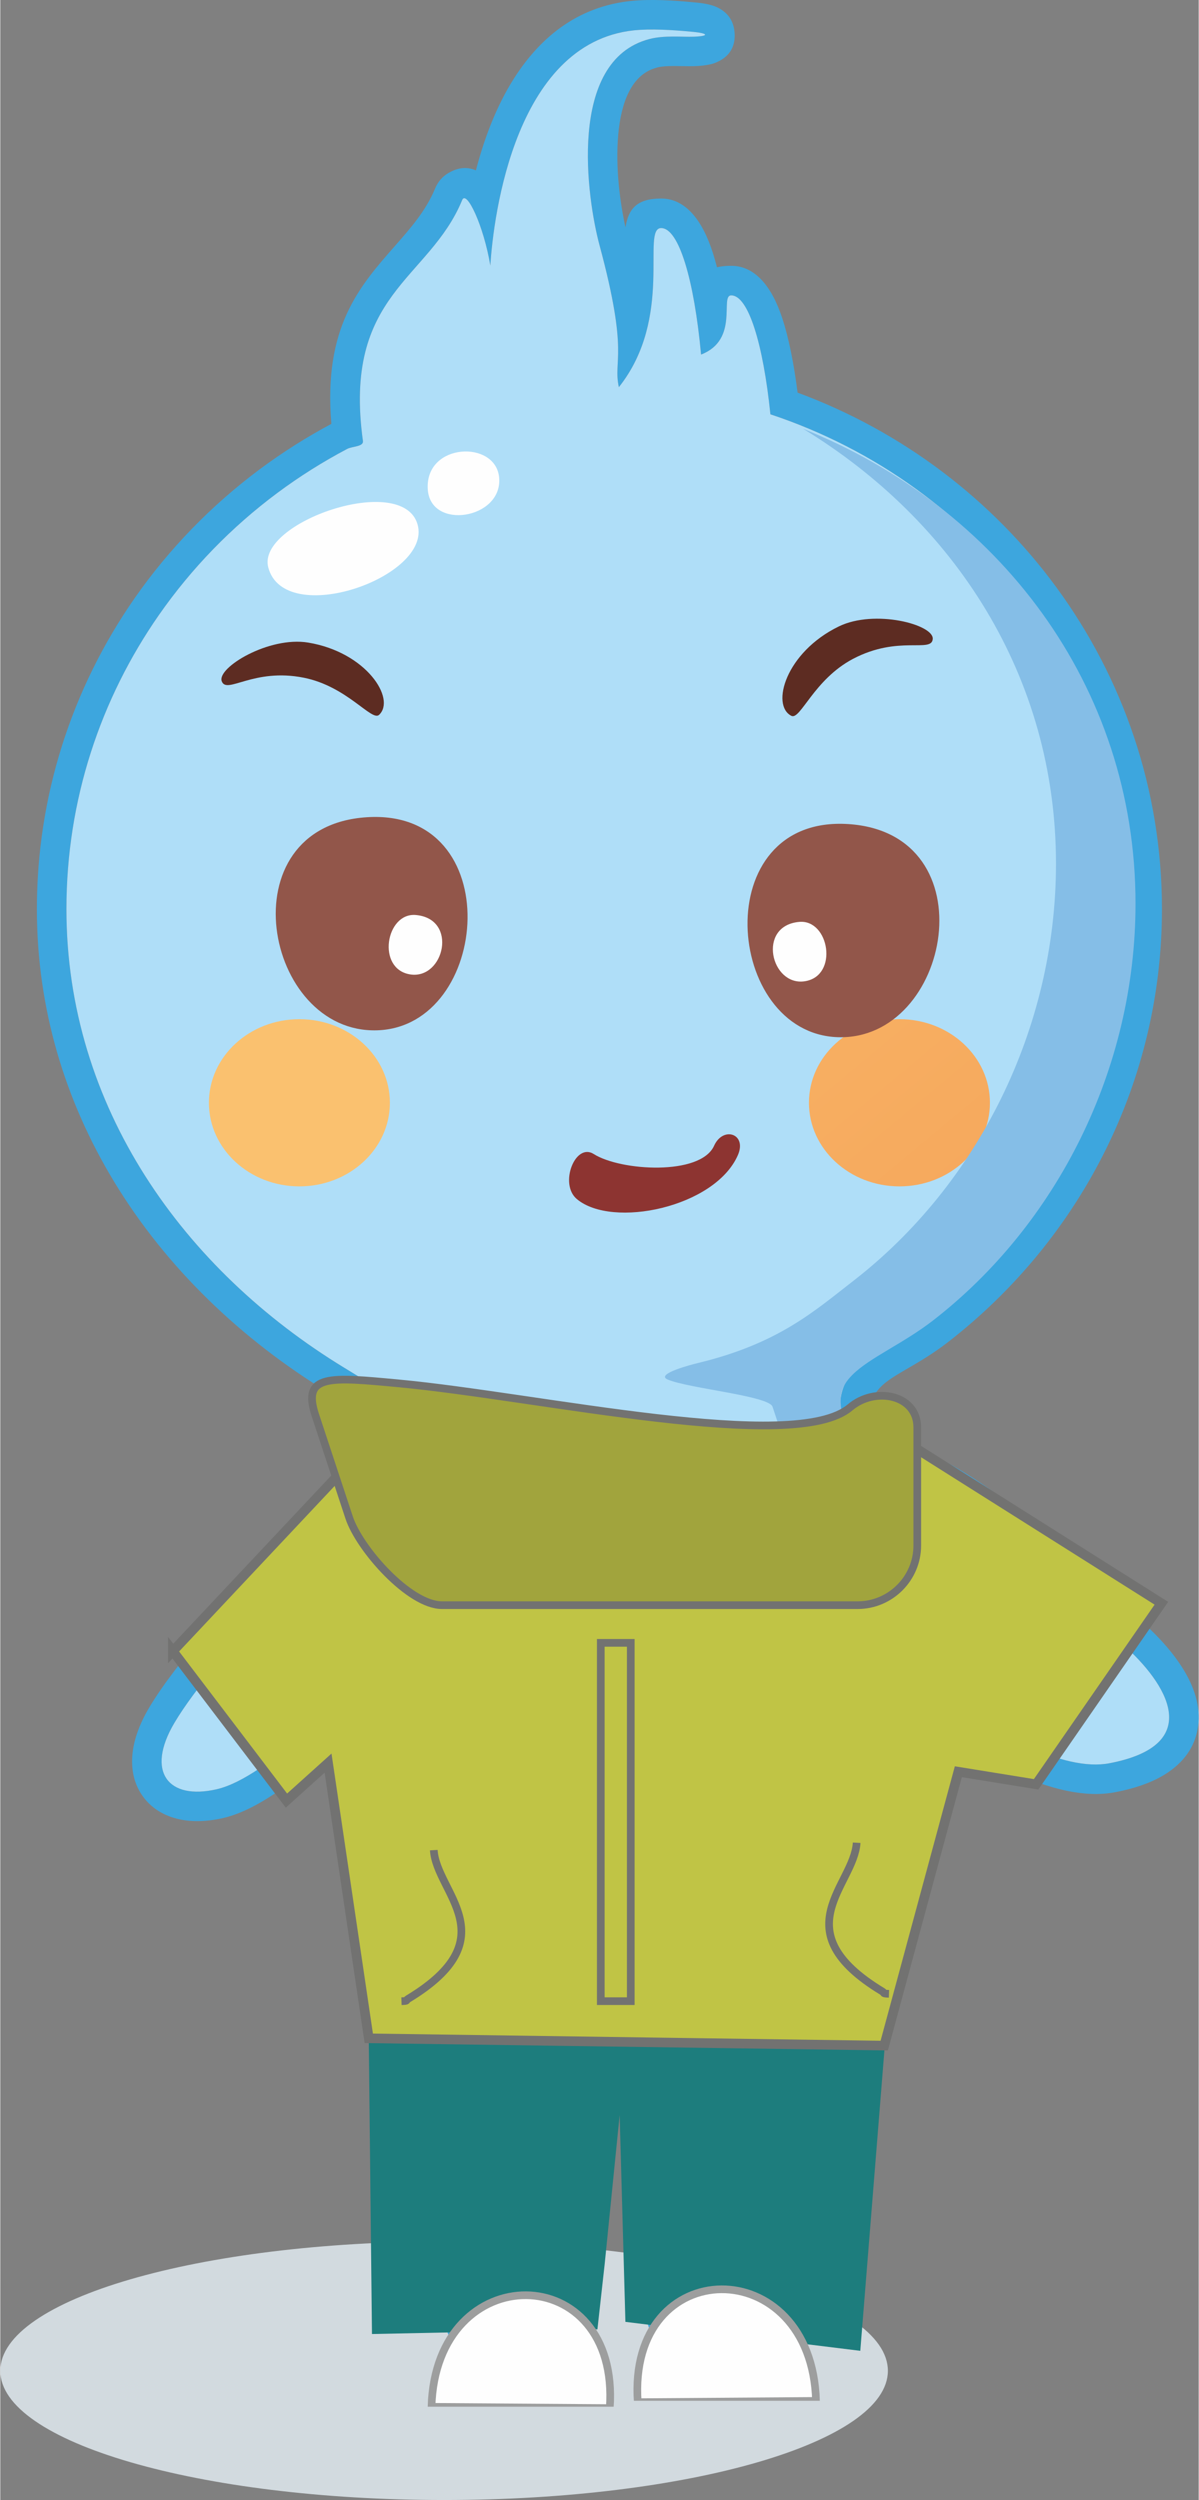 <?xml version="1.0" encoding="UTF-8"?> <!-- Creator: CorelDRAW 2019 (64-Bit) --> <svg xmlns="http://www.w3.org/2000/svg" xmlns:xlink="http://www.w3.org/1999/xlink" xmlns:xodm="http://www.corel.com/coreldraw/odm/2003" xml:space="preserve" width="369px" height="769px" style="shape-rendering:geometricPrecision; text-rendering:geometricPrecision; image-rendering:optimizeQuality; fill-rule:evenodd; clip-rule:evenodd" viewBox="0 0 299.7 624.89"><rect x="0" y="0" width="299.7" height="624.89" fill="#808080" stroke="none"/> <defs> <style type="text/css"> <![CDATA[ .str1 {stroke:#76B8DA;stroke-width:9.6;stroke-miterlimit:22.926} .str3 {stroke:#727271;stroke-width:2.4;stroke-miterlimit:22.926} .str0 {stroke:#C5C6C6;stroke-width:1.92;stroke-miterlimit:22.926} .str4 {stroke:#727271;stroke-width:1.92;stroke-miterlimit:22.926} .str2 {stroke:#9D9E9E;stroke-width:1.92;stroke-miterlimit:22.926} .fil12 {fill:none} .fil0 {fill:none;fill-rule:nonzero} .fil15 {fill:#FEFEFE} .fil7 {fill:#FAC16F} .fil18 {fill:#A1A43D} .fil17 {fill:#C0C445} .fil4 {fill:#AFDEF8} .fil9 {fill:#85BEE7} .fil3 {fill:#3DA6DE} .fil13 {fill:#1D7D7D} .fil16 {fill:#D2DADF} .fil5 {fill:#FEFEFE;fill-rule:nonzero} .fil14 {fill:#DAEFFB;fill-rule:nonzero} .fil11 {fill:#92564A;fill-rule:nonzero} .fil10 {fill:#8D3431;fill-rule:nonzero} .fil6 {fill:#5D2C22;fill-rule:nonzero} .fil2 {fill:#D2DADF;fill-rule:nonzero} .fil1 {fill:#FEFEFE;fill-opacity:0.502} .fil8 {fill:url(#id0)} ]]> </style> <linearGradient id="id0" gradientUnits="userSpaceOnUse" x1="60.09" y1="148.88" x2="266.59" y2="396.94"> <stop offset="0" style="stop-opacity:1; stop-color:#FAC16F"></stop> <stop offset="0.039" style="stop-opacity:1; stop-color:#FAC16F"></stop> <stop offset="0.078" style="stop-opacity:1; stop-color:#FAC16F"></stop> <stop offset="0.859" style="stop-opacity:1; stop-color:#F5A359"></stop> <stop offset="1" style="stop-opacity:1; stop-color:#F5A359"></stop> </linearGradient> </defs> <g id="Слой_x0020_1">  <g id="_1753779458608"> <path class="fil0 str0" d="M211.59 194.77c0,2.48 2.01,4.49 4.49,4.49 2.48,0 4.5,-2.01 4.5,-4.49 0,-2.48 -2.02,-4.49 -4.5,-4.49 -2.48,0 -4.49,2.01 -4.49,4.49z"></path> <path class="fil0 str0" d="M196.01 194.77c0,2.48 2.01,4.49 4.49,4.49 2.49,0 4.5,-2.01 4.5,-4.49 0,-2.48 -2.01,-4.49 -4.5,-4.49 -2.48,0 -4.49,2.01 -4.49,4.49z"></path> <path class="fil0 str0" d="M180.43 194.77c0,2.48 2.01,4.49 4.49,4.49 2.49,0 4.5,-2.01 4.5,-4.49 0,-2.48 -2.01,-4.49 -4.5,-4.49 -2.48,0 -4.49,2.01 -4.49,4.49z"></path> <path class="fil0 str0" d="M164.85 194.77c0,2.48 2.01,4.49 4.5,4.49 2.48,0 4.49,-2.01 4.49,-4.49 0,-2.48 -2.01,-4.49 -4.49,-4.49 -2.49,0 -4.5,2.01 -4.5,4.49z"></path> <path class="fil1" d="M185.76 445.18c20.81,0 37.68,21.93 37.68,48.98 0,27.06 -16.87,48.99 -37.68,48.99 -20.81,0 -37.68,-21.93 -37.68,-48.99 0,-27.05 16.87,-48.98 37.68,-48.98z"></path> <path class="fil2" d="M110.99 624.89c-61.3,0 -110.99,-14.46 -110.99,-32.3 0,-17.85 49.69,-32.32 110.99,-32.32 61.29,0 110.98,14.47 110.98,32.32 0,17.84 -49.69,32.3 -110.98,32.3z"></path> <g> <path class="fil3" d="M154.69 96.78c13.89,-17.47 5.52,-39.77 10.58,-39.77 4.44,0 8.25,12.97 9.98,31.62 9.64,-3.73 4.62,-14.8 7.54,-14.8 4.28,0 7.99,12.1 9.8,29.73 52.64,17.45 90.53,66.22 90.53,123.67 0,41.5 -19.78,78.47 -50.59,102.38 -13.03,10.11 -26.19,10.36 -21.63,29.38 0.38,1.57 2.92,5 3.27,6.53 25.07,2.59 52.8,33.38 66.45,45.4 11.17,9.84 20.79,25.22 -3.25,29.81 -11.38,2.18 -29.46,-7.19 -51.42,-22.89 -2.43,-1.74 -5.02,-3.6 -7.62,-5.6 0.07,25.47 -5.87,50.19 -18.37,86.51 -2.58,7.51 -1.99,17.2 -1.99,29.13 0,34.79 -7.77,62.99 -17.35,62.99 -23.92,0 -7.1,-74.24 -22.57,-74.24 -37.48,0 1.61,77.45 -29.28,77.45 -9.08,0 -16.44,-29.43 -16.44,-65.73 0,-13.23 0.24,-23.84 -1.27,-32.96 -1.86,-11.2 -6.5,-24.37 -8.52,-33.12 -3.25,-14.03 -4.03,-23.38 -5.31,-44.96 -10.94,5.11 -29.95,26.89 -43.12,29.92 -12.1,2.79 -17.83,-4.34 -10.56,-16.6 10.2,-17.19 40.18,-46.02 49.88,-58.68 13.03,-16.99 13.63,-17.28 -7.4,-30.07 -40.11,-24.41 -69.49,-65.18 -69.49,-114.65 0,-27.26 8.54,-52.58 23.13,-73.51 8.14,-11.67 18.15,-21.98 29.62,-30.51 5.5,-4.09 11.34,-7.77 17.46,-11 1.3,-0.68 4.14,-0.53 3.94,-1.99 -5.09,-36.9 16.55,-40.15 24.82,-60.22 1.08,-2.62 5.37,6.38 7.04,16.39 0.77,-12.27 6.24,-57.11 37.44,-58.93 4.65,-0.27 10.11,0.2 13.45,0.52 3.4,0.34 4.09,1.03 0,1.19 -2.95,0.11 -7.36,-0.4 -11.13,0.59 -20.65,5.42 -15.57,39.99 -12.45,51.56 7.44,27.59 3.32,28.46 4.83,35.46zm1.66 -39.95c0.7,-4.54 2.77,-7.21 8.92,-7.21 5.85,0 10.23,5.04 12.97,13.72 0.34,1.08 0.67,2.24 0.99,3.47 0.97,-0.24 2.15,-0.37 3.56,-0.37 5.72,0 10.03,4.78 12.76,13.07 1.57,4.74 2.88,11.13 3.84,18.63 26.23,9.69 48.73,26.82 64.79,48.76 16.57,22.64 26.33,50.38 26.33,80.33 0,21.5 -5.04,41.88 -14.02,60.06 -9.31,18.83 -22.87,35.29 -39.46,48.16 -3.72,2.89 -7.26,4.95 -10.49,6.82 -6.14,3.58 -10.6,6.17 -8.47,15.01 0.07,0.33 0.39,0.48 0.86,1.28 0.05,0.09 0.1,0.17 0.15,0.26 21.85,4.41 43.63,25.08 58.33,39.04 2.95,2.8 5.59,5.3 8.1,7.51 4.45,3.93 8.76,8.74 11.39,13.7 2.08,3.94 3.17,8.05 2.68,12.12 -0.54,4.57 -2.86,8.66 -7.6,11.86 -3.16,2.13 -7.48,3.84 -13.22,4.93 -7.32,1.4 -16.16,-0.62 -26.22,-5.29 -8.18,-3.8 -17.4,-9.42 -27.39,-16.39 -0.69,8.64 -2.04,17.39 -4.07,26.69 -3.11,14.24 -7.8,29.76 -14.13,48.16 -1.78,5.17 -1.72,12.39 -1.65,21.05 0.03,3.51 0.06,4.36 0.06,5.68 0,17.98 -2.05,34.43 -5.37,46.48 -4.06,14.77 -10.84,23.9 -19.37,23.9 -20.39,0 -21.26,-26.58 -22.03,-50.29 -0.41,-12.59 -0.31,-23.94 -0.54,-23.94 -8.5,0 -10.21,8.51 -10.21,18.88 0,4.88 0.33,9.86 0.65,14.78 0.34,5.23 0.68,10.4 0.68,14.96 0,16.33 -3.62,28.82 -20.4,28.82 -8.38,0 -14.95,-9.5 -18.79,-24.85 -3.11,-12.47 -5.04,-29.55 -5.04,-48.27l0.03 0 0 -4.78c0.03,-10.68 0.05,-19.53 -1.19,-26.99 -1.09,-6.6 -3.26,-14.09 -5.21,-20.83 -1.27,-4.4 -2.46,-8.51 -3.23,-11.83 -1.69,-7.32 -2.74,-13.42 -3.53,-20.49 -0.43,-3.81 -0.78,-7.9 -1.11,-12.65 -1.8,1.47 -3.69,3.06 -5.61,4.68 -9.56,8.05 -19.94,16.8 -29.33,18.96 -4.37,1.01 -8.33,1.02 -11.65,0.16 -3.62,-0.93 -6.5,-2.84 -8.48,-5.6 -1.95,-2.72 -2.88,-6.06 -2.63,-9.91 0.23,-3.63 1.57,-7.76 4.2,-12.19 6.8,-11.48 21.3,-27.18 33.63,-40.53 7.05,-7.63 13.37,-14.47 16.74,-18.88l0.48 -0.62c2.79,-3.65 4.96,-6.47 6.24,-8.58 1.17,-1.93 -1.29,-3.52 -12.1,-10.1 -21.85,-13.29 -40.7,-31.29 -53.77,-52.87 -12.12,-20 -19.27,-42.99 -19.27,-68.07 0,-14.14 2.18,-27.8 6.23,-40.69 4.2,-13.34 10.39,-25.8 18.23,-37.04 4.26,-6.12 9.06,-11.92 14.33,-17.35 5.22,-5.38 10.9,-10.35 16.96,-14.87 2.91,-2.16 5.91,-4.21 8.98,-6.15 2.93,-1.85 5.91,-3.57 8.91,-5.18 -2.01,-24.11 6.96,-34.31 15.93,-44.5 3.85,-4.38 7.71,-8.76 9.98,-14.25 0.72,-1.76 1.86,-3.07 3.36,-3.95 0.19,-0.11 0.38,-0.22 0.57,-0.31 2.22,-1.14 4.33,-1.22 6.31,-0.35 2,-7.67 5,-15.87 9.49,-22.93 6.73,-10.6 16.63,-18.72 31.15,-19.57 2.61,-0.15 5.4,-0.1 8,0.04 2.47,0.13 4.81,0.34 6.58,0.52 0.08,0 0.16,0.01 0.23,0.02 1.99,0.21 3.6,0.59 4.6,1.03 2.79,1.23 4.36,3.33 4.63,6.33l0 0c0.32,3.64 -1.28,6.32 -4.96,7.73 -0.48,0.18 -0.98,0.31 -1.47,0.39 -0.93,0.2 -2.09,0.33 -3.46,0.38 -0.04,0.01 -0.07,0.01 -0.11,0.01 -0.95,0.03 -2.01,0.01 -3.14,-0.01 -2.09,-0.04 -4.53,-0.09 -6.26,0.35l0 0.02 -0.13 0.03c-6.33,1.71 -8.85,8.86 -9.55,16.7 -0.76,8.39 0.52,17.42 1.81,23.2z"></path> <path class="fil4" d="M154.69 96.78c13.89,-17.47 5.52,-39.77 10.58,-39.77 4.44,0 8.25,12.97 9.98,31.62 9.64,-3.73 4.62,-14.8 7.54,-14.8 4.28,0 7.99,12.1 9.8,29.73 52.64,17.45 90.53,66.22 90.53,123.67 0,41.5 -19.78,78.47 -50.59,102.38 -13.03,10.11 -26.19,10.36 -21.63,29.38 0.38,1.57 2.92,5 3.27,6.53 25.07,2.59 52.8,33.38 66.45,45.4 11.17,9.84 20.79,25.22 -3.25,29.81 -11.38,2.18 -29.46,-7.19 -51.42,-22.89 -2.43,-1.74 -5.02,-3.6 -7.62,-5.6 0.07,25.47 -5.87,50.19 -18.37,86.51 -2.58,7.51 -1.99,17.2 -1.99,29.13 0,34.79 -7.77,62.99 -17.35,62.99 -23.92,0 -7.1,-74.24 -22.57,-74.24 -37.48,0 1.61,77.45 -29.28,77.45 -9.08,0 -16.44,-29.43 -16.44,-65.73 0,-13.23 0.24,-23.84 -1.27,-32.96 -1.86,-11.2 -6.5,-24.37 -8.52,-33.12 -3.25,-14.03 -4.03,-23.38 -5.31,-44.96 -10.94,5.11 -29.95,26.89 -43.12,29.92 -12.1,2.79 -17.83,-4.34 -10.56,-16.6 10.2,-17.19 40.18,-46.02 49.88,-58.68 13.03,-16.99 13.63,-17.28 -7.4,-30.07 -40.11,-24.41 -69.49,-65.18 -69.49,-114.65 0,-27.26 8.54,-52.58 23.13,-73.51 8.14,-11.67 18.15,-21.98 29.62,-30.51 5.5,-4.09 11.34,-7.77 17.46,-11 1.3,-0.68 4.14,-0.53 3.94,-1.99 -5.09,-36.9 16.55,-40.15 24.82,-60.22 1.08,-2.62 5.37,6.38 7.04,16.39 0.77,-12.27 6.24,-57.11 37.44,-58.93 4.65,-0.27 10.11,0.2 13.45,0.52 3.4,0.34 4.09,1.03 0,1.19 -2.95,0.11 -7.36,-0.4 -11.13,0.59 -20.65,5.42 -15.57,39.99 -12.45,51.56 7.44,27.59 3.32,28.46 4.83,35.46z"></path> </g> <path class="fil1" d="M157.59 382.13c21.01,0 38.05,22.14 38.05,49.46 0,27.32 -17.04,49.46 -38.05,49.46 -21.01,0 -38.05,-22.14 -38.05,-49.46 0,-27.32 17.04,-49.46 38.05,-49.46z"></path> <path class="fil5" d="M106.89 122.06c-0.46,-11.41 16.96,-12.1 17.86,-2.74 1.01,10.48 -17.47,13.42 -17.86,2.74z"></path> <path class="fil5" d="M67.01 141.82c-2.97,-11.28 33.58,-23.89 37.34,-10.74 3.74,13.15 -33.3,26.1 -37.34,10.74z"></path> <path class="fil6" d="M94.73 178.68c4.24,-3.98 -3.14,-15.64 -17.72,-18.06 -9.86,-1.64 -22.89,6.29 -21.63,9.66 1.25,3.38 7.92,-3.4 20.53,-0.88 10.85,2.17 16.97,11 18.82,9.28z"></path> <path class="fil6" d="M197.84 178.93c-5.2,-2.62 -1.43,-15.9 11.86,-22.35 8.99,-4.37 23.74,-0.47 23.49,3.12 -0.24,3.6 -8.56,-1.01 -19.95,4.99 -9.78,5.15 -13.15,15.35 -15.4,14.24z"></path> <path class="fil7" d="M74.79 296.54c-12.48,0 -22.62,-9.36 -22.62,-20.9 0,-11.54 10.14,-20.89 22.62,-20.89 12.5,0 22.64,9.35 22.64,20.89 0,11.54 -10.14,20.9 -22.64,20.9z"></path> <path class="fil8" d="M224.87 296.54c-12.5,0 -22.64,-9.36 -22.64,-20.9 0,-11.54 10.14,-20.89 22.64,-20.89 12.5,0 22.62,9.35 22.62,20.89 0,11.54 -10.12,20.9 -22.62,20.9z"></path> <path class="fil9" d="M200.76 107.17c48.65,19.46 83.14,64.02 83.14,118.67 0,41.5 -19.77,80.27 -50.59,104.18 -7.5,5.82 -15.8,9.27 -20.13,13.55 -3.19,3.16 -4.13,6.15 -1.49,14.02 10.49,31.3 10.22,54.91 7.49,76.38 -2.8,21.96 -8.28,41.7 -18.44,65.19 -3.14,7.29 -1.99,15.39 -1.99,27.32 0,34.79 -8.55,64.39 -18.13,64.39 -7.15,0 -10.66,-6.65 -12.48,-15.96 16.13,5.07 10.73,-51.82 10.73,-58.37 0,-7.57 -20.45,-7.71 -19.98,-13.5 0.09,-1.11 1.88,-4.6 5.61,-4.96 21.15,-2.04 33.01,-36.42 37.07,-50.01 8.84,-29.56 6.6,-51.55 -8.45,-96.46 -0.92,-2.72 -20.85,-4.54 -26.2,-6.78 -3.34,-1.4 6.36,-3.85 7.36,-4.09 20.29,-4.87 29.23,-12.97 39.15,-20.66 30.81,-23.91 50.58,-62.69 50.58,-104.19 0,-46.84 -25.41,-85.69 -63.25,-108.72zm-72.5 486.88c-3.8,-0.85 -6.98,-5.42 -9.8,-14.51 8.66,4.03 10.38,-5.7 11.6,-11.33 4.24,-19.63 -1.39,-52.47 23.41,-52.47 0.05,0 -9.64,4.25 -11.41,13.16 -2.3,11.56 0.53,32.89 -0.4,47.92 -0.71,11.68 -4.25,19.27 -13.4,17.23z"></path> <path class="fil10" d="M184.45 288.74c2.35,-5.35 -3.69,-7.34 -5.94,-2.36 -3.4,7.55 -23.39,6.33 -30.11,2.07 -4.62,-2.93 -8.7,7.49 -4.23,11.25 8.85,7.46 34.56,2.11 40.28,-10.96z"></path> <path class="fil11" d="M212.06 205.98c35.31,2.27 25.74,54.21 -2.63,53.27 -28.37,-0.96 -32.67,-55.54 2.63,-53.27z"></path> <path class="fil5" d="M199.81 230.43c7.51,-0.67 9.89,13.52 1.39,14.84 -8.5,1.32 -12.05,-13.9 -1.39,-14.84z"></path> <line class="fil12 str1" x1="180.64" y1="470.94" x2="216.21" y2="470.87"></line> <polygon class="fil13" points="91.64,462.99 225.29,460.39 215.07,587.6 156.33,580.36 154.89,528.67 151.14,565.98 149.33,582.23 92.95,583.4 "></polygon> <path class="fil14" d="M189.49 471.06c-0.12,0.83 -0.18,1.66 -0.18,2.5 0,6.25 3.28,11.97 7.91,16.32 4.67,4.39 10.69,7.38 16.15,8.14 0.89,0.13 1.78,0.19 2.64,0.19l0 1.95c-0.93,0 -1.91,-0.07 -2.91,-0.21 -5.84,-0.82 -12.26,-4 -17.21,-8.66 -5,-4.69 -8.52,-10.9 -8.52,-17.73 0,-0.9 0.06,-1.82 0.19,-2.77l1.93 0.27z"></path> <path class="fil14" d="M123.79 472.24c0.13,0.94 0.2,1.87 0.2,2.77 0,6.83 -3.53,13.04 -8.52,17.73 -4.96,4.66 -11.38,7.84 -17.22,8.65 -1,0.14 -1.97,0.22 -2.91,0.22l0 -1.95c0.87,0 1.76,-0.06 2.64,-0.19 5.46,-0.76 11.49,-3.76 16.16,-8.14 4.63,-4.36 7.9,-10.08 7.9,-16.32 0,-0.84 -0.06,-1.67 -0.17,-2.5l1.92 -0.27z"></path> <path class="fil11" d="M91.66 204.27c-35.3,2.27 -25.74,54.21 2.63,53.26 28.37,-0.95 32.67,-55.54 -2.63,-53.26z"></path> <path class="fil5" d="M103.91 228.71c-7.51,-0.66 -9.89,13.53 -1.39,14.85 8.5,1.31 12.05,-13.91 1.39,-14.85z"></path> <g> <path class="fil15 str2" d="M152.42 601.92l-44.58 -0.32c1.04,-37.47 47.24,-37.03 44.58,0.32z"></path> <path class="fil16" d="M105.57 601.57l48.01 0c0.82,0 1.5,0.67 1.5,1.5l0 4.84c0,0.82 -0.68,1.49 -1.5,1.49l-48.01 0c-0.82,0 -1.49,-0.67 -1.49,-1.49l0 -4.84c0,-0.83 0.67,-1.5 1.49,-1.5z"></path> </g> <path class="fil15 str2" d="M159.42 600.44l44.58 -0.32c-1.04,-37.47 -47.25,-37.04 -44.58,0.32z"></path> <path class="fil16" d="M206.26 600.09l-48.01 0c-0.82,0 -1.49,0.67 -1.49,1.49l0 4.85c0,0.82 0.67,1.49 1.49,1.49l48.01 0c0.82,0 1.49,-0.67 1.49,-1.49l0 -4.85c0,-0.82 -0.67,-1.49 -1.49,-1.49z"></path> <path class="fil17 str3" d="M43.15 412.71l50.38 -53.59c43.19,62.28 104.44,48.43 125.35,-3.48l71.49 45.1 -31.33 45.26 -19.45 -3.15 -18.53 68.46 -128.91 -1.82 -10.18 -68.79 -10.41 9.37 -4.02 -5.29 -24.39 -32.07z"></path> <path class="fil18 str4" d="M212.51 351.79c6.25,-5.31 16.81,-3.2 16.81,4.99l0 29.53c0,8.2 -6.71,14.91 -14.91,14.91l-103.95 0c-8.19,0 -20.65,-14.12 -23.22,-21.9l-8.45 -25.59c-3.4,-10.29 3.62,-9.56 20.92,-7.94 34.95,3.27 98.98,17.72 112.8,6z"></path> <polygon class="fil12 str4" points="157.67,410.64 150.17,410.64 150.17,500.2 157.67,500.2 "></polygon> <path class="fil12 str4" d="M214.16 460.6c-0.6,10.62 -18.77,21.94 6.43,37.18 0.7,0.42 -0.16,0.52 1.65,0.58"></path> <path class="fil12 str4" d="M108.41 462.45c0.6,10.62 18.77,21.94 -6.43,37.18 -0.7,0.42 0.16,0.52 -1.65,0.58"></path> </g> </g> </svg> 
